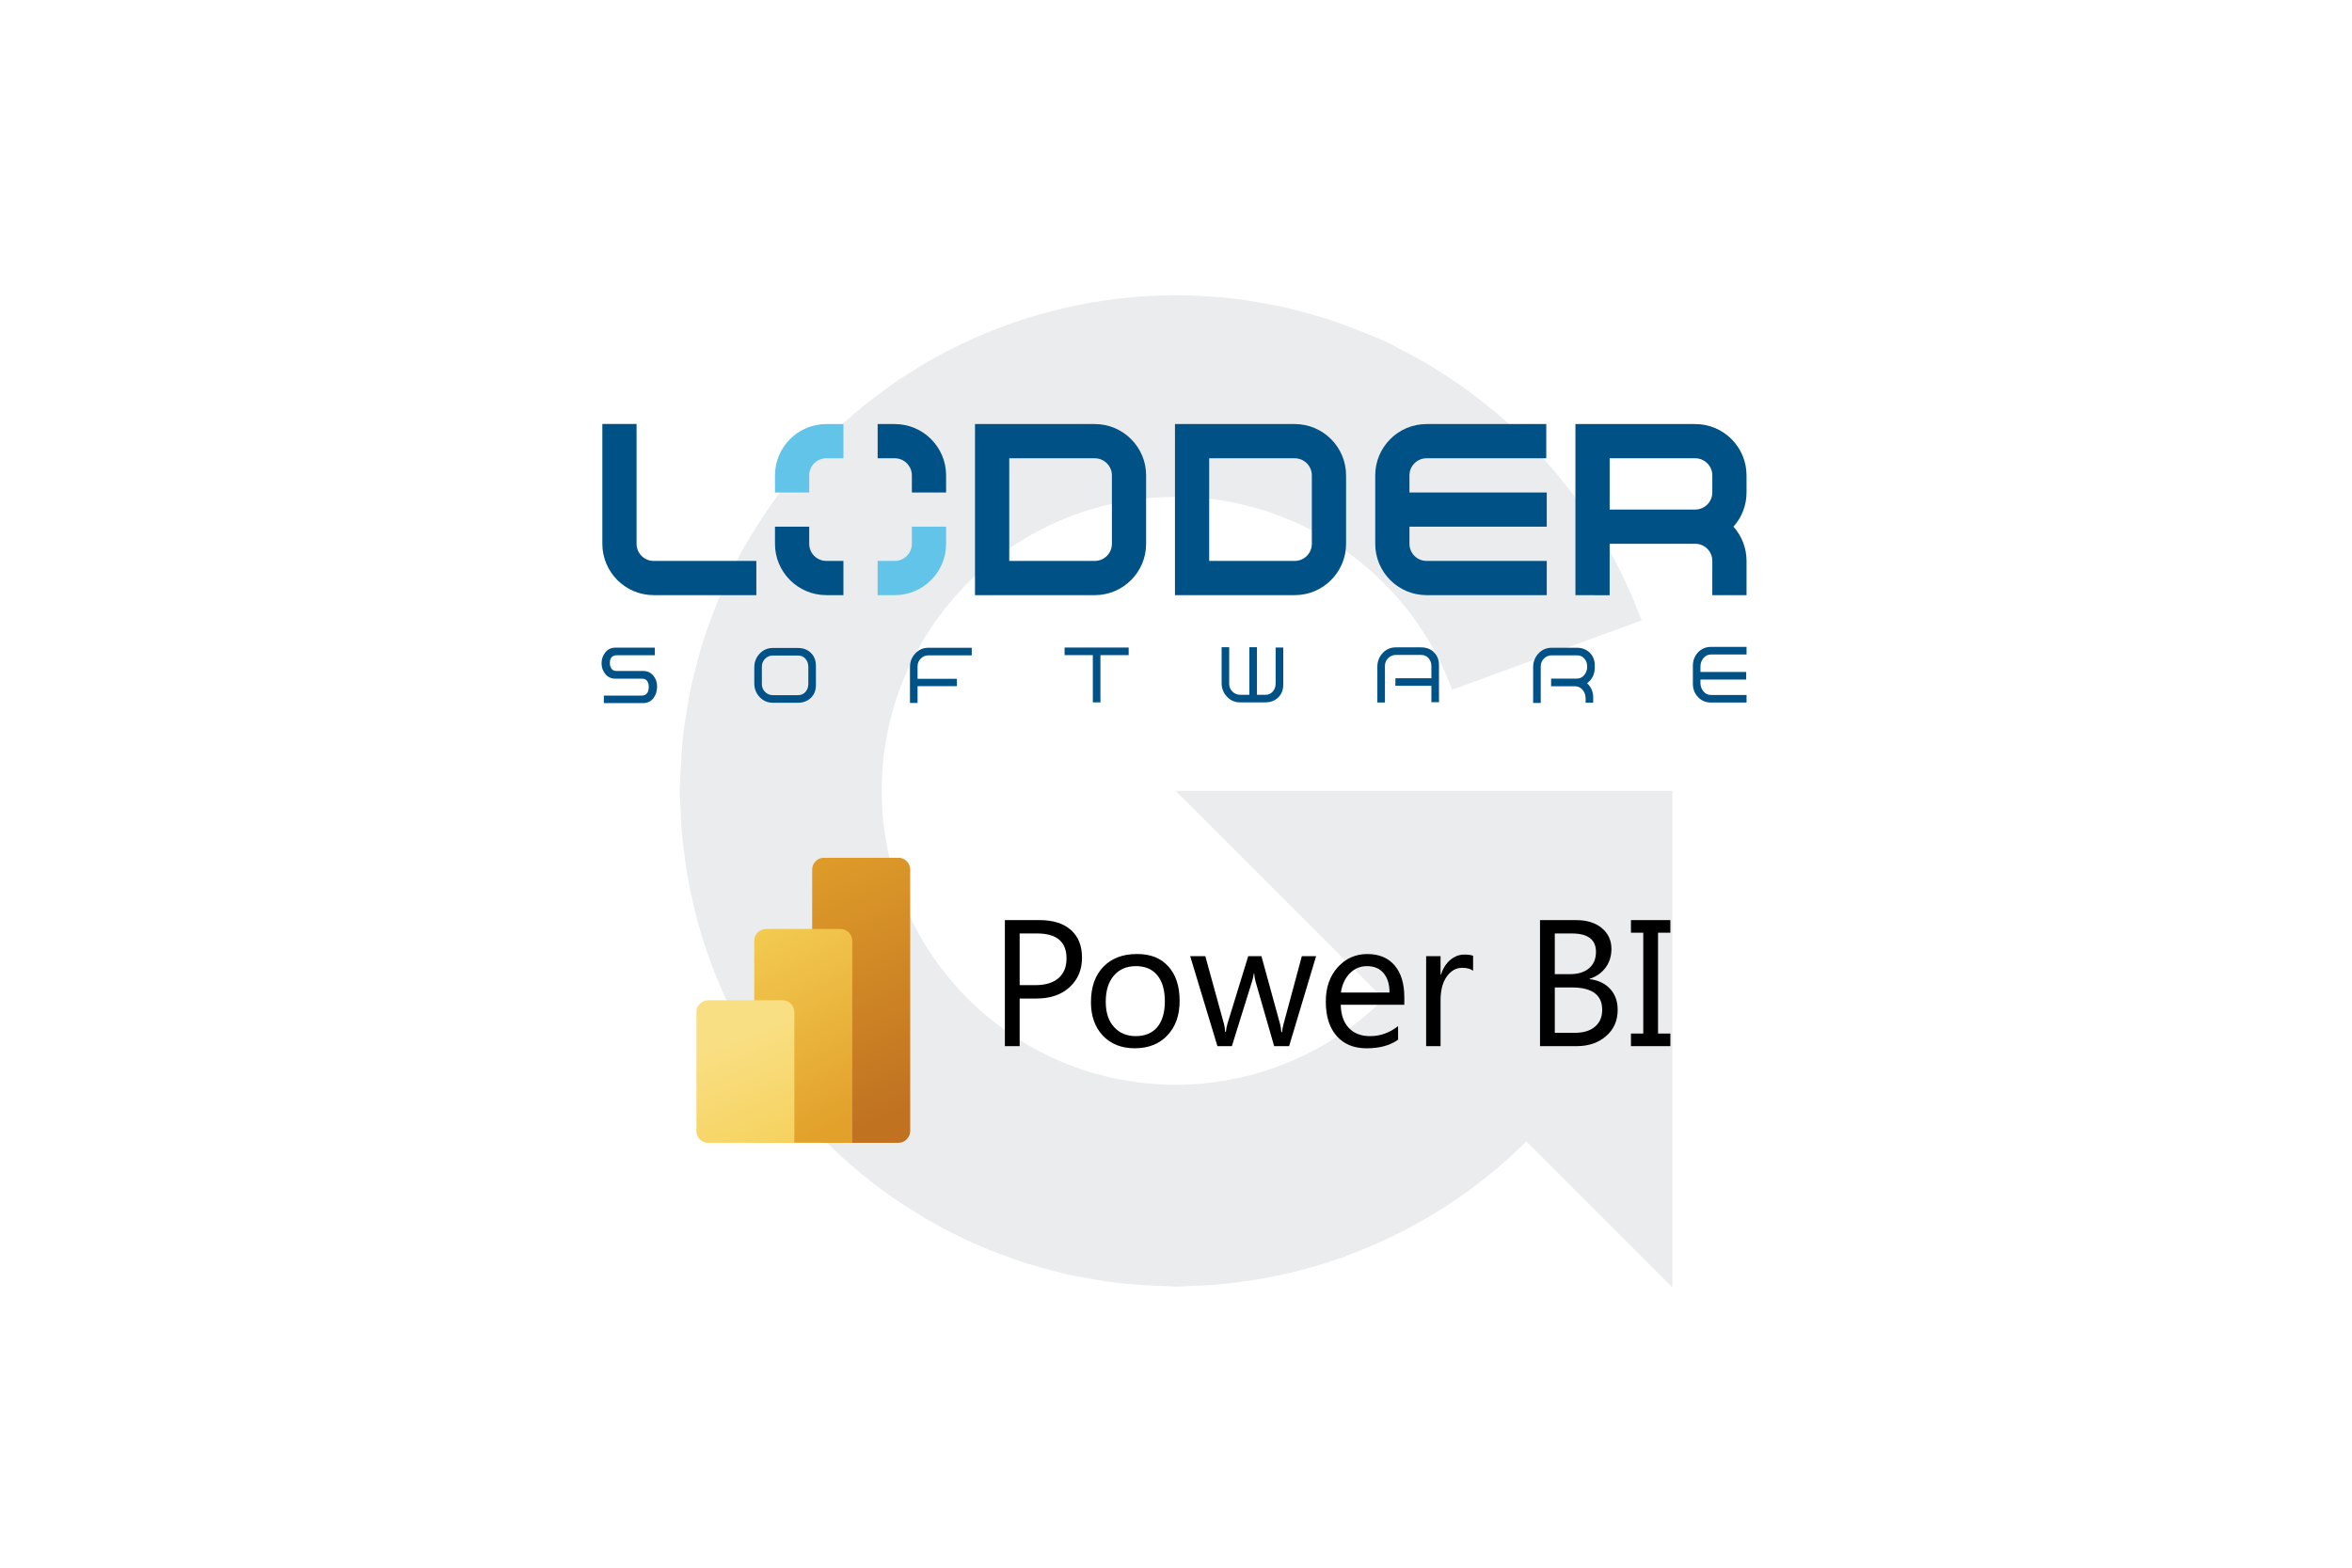 <?xml version="1.0" encoding="UTF-8"?>
<svg xmlns="http://www.w3.org/2000/svg" xmlns:xlink="http://www.w3.org/1999/xlink" viewBox="0 0 1200 800">
  <defs>
    <style>
      .cls-1 {
        fill: none;
      }

      .cls-2 {
        fill: #2c3e50;
        opacity: .1;
      }

      .cls-3 {
        clip-path: url(#clippath);
      }

      .cls-4 {
        mask: url(#mask);
      }

      .cls-5 {
        fill: #005186;
      }

      .cls-6 {
        fill: #fff;
      }

      .cls-7 {
        fill: #61c4e8;
      }

      .cls-8 {
        clip-path: url(#clippath-1);
      }

      .cls-9 {
        clip-path: url(#clippath-4);
      }

      .cls-10 {
        clip-path: url(#clippath-3);
      }

      .cls-11 {
        clip-path: url(#clippath-2);
      }

      .cls-12 {
        clip-path: url(#clippath-6);
      }

      .cls-13 {
        clip-path: url(#clippath-5);
      }

      .cls-14 {
        isolation: isolate;
      }

      .cls-15 {
        fill: url(#Naamloos_verloop_46);
      }

      .cls-16 {
        fill: url(#Naamloos_verloop_48);
      }

      .cls-17 {
        fill: url(#Naamloos_verloop_47);
      }
    </style>
    <clipPath id="clippath">
      <rect class="cls-1" x="271.22" y="413.08" width="665.05" height="194.72"></rect>
    </clipPath>
    <clipPath id="clippath-1">
      <rect class="cls-1" x="271.22" y="413.08" width="665.05" height="194.72"></rect>
    </clipPath>
    <clipPath id="clippath-2">
      <rect class="cls-1" x="355.27" y="437.69" width="496.95" height="145.5"></rect>
    </clipPath>
    <mask id="mask" x="329.77" y="418.77" width="189.67" height="184.43" maskUnits="userSpaceOnUse">
      <g>
        <rect x="329.77" y="418.77" width="189.67" height="184.43"></rect>
        <g class="cls-14">
          <rect x="355.27" y="437.69" width="109.12" height="145.5"></rect>
          <path class="cls-6" d="m458.32,437.69c3.35,0,6.07,2.72,6.07,6.07v133.36c0,3.35-2.72,6.07-6.07,6.07h-96.99c-3.35,0-6.06-2.71-6.06-6.06v-60.62c0-3.35,2.72-6.06,6.06-6.06h23.49v-30.31c0-3.35,2.71-6.06,6.06-6.06h23.49v-30.3c0-3.35,2.72-6.07,6.07-6.07h37.88Z"></path>
        </g>
      </g>
    </mask>
    <clipPath id="clippath-3">
      <rect class="cls-1" x="329.77" y="418.77" width="189.67" height="184.43"></rect>
    </clipPath>
    <clipPath id="clippath-4">
      <path class="cls-1" d="m420.44,437.69h37.88c3.35,0,6.07,2.72,6.07,6.07v133.36c0,3.35-2.72,6.07-6.07,6.07h-37.88c-3.35,0-6.07-2.72-6.07-6.07v-133.36c0-3.35,2.72-6.07,6.07-6.07Z"></path>
    </clipPath>
    <linearGradient id="Naamloos_verloop_48" data-name="Naamloos verloop 48" x1="-6252.18" y1="749.86" x2="-6251.18" y2="749.86" gradientTransform="translate(-112577.46 942744.79) rotate(90) scale(150.72 -150.72)" gradientUnits="userSpaceOnUse">
      <stop offset="0" stop-color="#e2a12b"></stop>
      <stop offset="1" stop-color="#c07221"></stop>
    </linearGradient>
    <clipPath id="clippath-5">
      <path class="cls-1" d="m390.88,474.06c-3.35,0-6.06,2.71-6.06,6.06v103.06h0s50.02,0,50.02,0v-103.06c0-3.35-2.71-6.06-6.06-6.06h-37.89Z"></path>
    </clipPath>
    <linearGradient id="Naamloos_verloop_47" data-name="Naamloos verloop 47" x1="-6245.62" y1="760.03" x2="-6244.62" y2="760.03" gradientTransform="translate(-89356.31 738130.13) rotate(90) scale(118.11 -118.11)" gradientUnits="userSpaceOnUse">
      <stop offset="0" stop-color="#f5cf55"></stop>
      <stop offset="1" stop-color="#e2a12b"></stop>
    </linearGradient>
    <clipPath id="clippath-6">
      <path class="cls-1" d="m361.33,510.44c-3.35,0-6.06,2.72-6.06,6.06v60.62c0,3.35,2.71,6.06,6.06,6.06h43.95v-66.69c0-3.35-2.71-6.06-6.06-6.06h-37.89Z"></path>
    </clipPath>
    <linearGradient id="Naamloos_verloop_46" data-name="Naamloos verloop 46" x1="-6238.6" y1="789.44" x2="-6237.6" y2="789.44" gradientTransform="translate(-60251.54 479653.17) rotate(90) scale(76.8 -76.8)" gradientUnits="userSpaceOnUse">
      <stop offset="0" stop-color="#f9df84"></stop>
      <stop offset="1" stop-color="#f5cf55"></stop>
    </linearGradient>
  </defs>
  <g id="Laag_1" data-name="Laag 1">
    <path class="cls-2" d="m852.83,403.59h-253.02l106.15,106.15c-15.81,15.81-35.2,27.96-56.76,35.48-3.08,1.07-6.2,2.05-9.34,2.92-1.55.43-3.11.82-4.68,1.2-3.07.74-6.16,1.4-9.27,1.95-1.84.32-3.7.59-5.57.85-2.88.4-5.77.74-8.67.97-2.19.17-4.39.26-6.6.33-2.74.1-5.48.17-8.23.12-2.16-.04-4.29-.19-6.42-.32-2.96-.19-5.92-.38-8.88-.75-1.6-.19-3.16-.48-4.74-.72-3.51-.55-7.02-1.14-10.51-1.95-.92-.21-1.82-.48-2.74-.7-4.08-1.03-8.16-2.17-12.2-3.55-.42-.14-.83-.31-1.25-.46-4.39-1.55-8.75-3.29-13.06-5.28-.33-.15-.66-.32-.99-.47-4.22-1.98-8.3-4.14-12.24-6.46-.6-.35-1.18-.72-1.77-1.08-3.57-2.16-7.01-4.45-10.34-6.87-.86-.63-1.72-1.27-2.57-1.92-3-2.27-5.89-4.64-8.68-7.11-.95-.84-1.89-1.7-2.82-2.56-2.65-2.46-5.2-5.01-7.64-7.64-.84-.9-1.67-1.82-2.49-2.74-2.47-2.8-4.84-5.68-7.09-8.64-.6-.79-1.2-1.59-1.79-2.39-2.37-3.25-4.61-6.58-6.7-10-.34-.55-.68-1.11-1.01-1.67-2.2-3.71-4.26-7.51-6.13-11.39-.17-.34-.33-.68-.49-1.02-1.91-4.04-3.65-8.16-5.2-12.35-.11-.29-.22-.59-.32-.88-1.5-4.13-2.8-8.34-3.93-12.59-.14-.52-.27-1.04-.4-1.56-1.01-3.97-1.85-7.99-2.53-12.04-.17-.99-.31-1.99-.46-2.99-.54-3.62-.94-7.26-1.22-10.91-.11-1.54-.17-3.09-.23-4.64-.14-3.29-.22-6.58-.14-9.89.04-1.73.16-3.44.26-5.16.19-3.29.42-6.58.83-9.87.18-1.43.43-2.83.65-4.25.55-3.59,1.17-7.18,1.99-10.75.23-1.02.52-2.01.78-3.02.99-3.91,2.08-7.81,3.4-11.68.25-.75.55-1.48.81-2.22,1.43-3.98,3.01-7.94,4.79-11.85.38-.84.8-1.66,1.2-2.5,1.72-3.6,3.57-7.1,5.53-10.49.73-1.25,1.49-2.48,2.26-3.71,1.72-2.79,3.53-5.5,5.41-8.14,1.18-1.64,2.39-3.26,3.63-4.86,1.63-2.11,3.32-4.16,5.05-6.16,1.58-1.82,3.2-3.61,4.87-5.35,1.6-1.68,3.25-3.32,4.92-4.92,1.86-1.78,3.76-3.51,5.71-5.19,1.71-1.47,3.45-2.9,5.22-4.28,1.99-1.56,4.01-3.08,6.07-4.54,1.94-1.37,3.91-2.69,5.91-3.96,2-1.28,4.02-2.51,6.08-3.69,2.19-1.25,4.41-2.44,6.66-3.58,2.01-1.02,4.05-2.01,6.11-2.95,2.34-1.06,4.71-2.05,7.09-2.99,2.16-.85,4.34-1.65,6.54-2.39,2.28-.78,4.58-1.49,6.9-2.16,2.55-.73,5.13-1.4,7.74-1.99,1.96-.45,3.92-.87,5.9-1.24,3.2-.6,6.42-1.09,9.69-1.48,1.43-.18,2.87-.35,4.3-.48,3.91-.35,7.87-.55,11.86-.6.92-.01,1.83-.04,2.75-.04,4.31.03,8.58.26,12.8.65.78.07,1.55.11,2.32.2,4.08.44,8.09,1.09,12.06,1.84,1.01.19,2.01.35,3.02.56,3.59.76,7.11,1.71,10.61,2.73,1.38.4,2.76.76,4.13,1.2,3.16,1.01,6.24,2.19,9.3,3.4,1.6.63,3.2,1.24,4.79,1.94,3.03,1.33,5.99,2.78,8.92,4.29,1.38.71,2.76,1.42,4.11,2.16,3.21,1.79,6.34,3.7,9.4,5.71.83.55,1.67,1.09,2.49,1.65,3.39,2.33,6.69,4.79,9.88,7.39.41.33.81.66,1.21.99,3.39,2.82,6.65,5.78,9.78,8.89,15.76,15.66,27.8,34.38,35.28,54.84l96.65-35.34c-12.52-34.23-32.62-65.58-58.9-91.87l.08-.08c-.58-.58-1.23-1.08-1.81-1.65-4.52-4.44-9.22-8.7-14.11-12.82-1.52-1.28-3.05-2.53-4.6-3.77-4.58-3.68-9.29-7.21-14.16-10.59-2.25-1.56-4.54-3.05-6.84-4.55-4.33-2.8-8.73-5.51-13.28-8.07-3.17-1.79-6.42-3.44-9.67-5.1-2.61-1.32-5.07-2.84-7.75-4.09-1.51-.7-3.06-1.18-4.57-1.85-3.58-1.58-7.24-2.99-10.91-4.41-4.3-1.66-8.59-3.32-12.93-4.73-3.19-1.04-6.45-1.91-9.7-2.82-5.06-1.43-10.11-2.81-15.2-3.91-2.53-.55-5.11-.95-7.67-1.42-5.93-1.09-11.86-2.06-17.8-2.72-2.05-.23-4.13-.35-6.19-.52-6.47-.55-12.91-.92-19.36-.98-.79,0-1.56-.12-2.36-.12-1.41,0-2.78.19-4.19.21-6.08.11-12.13.37-18.15.92-2.95.26-5.85.62-8.77.98-5,.63-9.97,1.35-14.91,2.28-3.73.69-7.42,1.48-11.09,2.33-4.03.94-8.03,1.95-12.01,3.09-4.2,1.19-8.34,2.49-12.45,3.89-3.47,1.18-6.9,2.44-10.31,3.77-4.24,1.65-8.41,3.4-12.53,5.27-3.33,1.51-6.6,3.1-9.87,4.75-3.89,1.97-7.72,4.02-11.49,6.18-3.45,1.97-6.82,4.05-10.18,6.18-3.35,2.14-6.65,4.33-9.88,6.62-3.55,2.51-7.02,5.12-10.45,7.82-2.87,2.26-5.7,4.57-8.47,6.95-3.43,2.95-6.77,6-10.06,9.14-2.65,2.54-5.23,5.12-7.77,7.76-3.01,3.14-5.93,6.36-8.79,9.67-2.69,3.12-5.29,6.31-7.83,9.56-2.33,2.99-4.61,6.01-6.82,9.12-2.91,4.08-5.65,8.27-8.32,12.53-1.56,2.5-3.12,4.99-4.6,7.56-3.03,5.24-5.82,10.61-8.48,16.08-.61,1.27-1.36,2.42-1.95,3.71-.34.72-.56,1.47-.89,2.19-2.67,5.86-5.04,11.86-7.26,17.96-.71,1.96-1.48,3.9-2.15,5.86-1.9,5.66-3.52,11.43-5.02,17.25-.66,2.53-1.38,5.05-1.95,7.59-1.14,5.07-2.02,10.23-2.85,15.41-.54,3.33-1.12,6.66-1.53,9.99-.55,4.54-.86,9.13-1.16,13.74-.26,3.91-.52,7.82-.59,11.72-.03,1.66-.25,3.27-.25,4.94,0,2.95.34,5.82.44,8.75.13,3.65.26,7.3.55,10.93.4,5.19,1.01,10.3,1.72,15.4.39,2.73.77,5.46,1.25,8.17,1.01,5.83,2.23,11.57,3.63,17.26.48,1.94.97,3.87,1.49,5.8,1.67,6.16,3.56,12.2,5.68,18.16.55,1.56,1.12,3.11,1.7,4.65,2.28,6.04,4.76,11.96,7.48,17.77.75,1.61,1.53,3.21,2.32,4.81,2.72,5.52,5.62,10.92,8.72,16.2,1.14,1.94,2.31,3.85,3.5,5.75,2.98,4.78,6.09,9.45,9.38,14.01,1.63,2.28,3.32,4.51,5.03,6.73,3.15,4.07,6.39,8.04,9.77,11.91,2.09,2.4,4.24,4.75,6.43,7.07,3.4,3.6,6.89,7.1,10.49,10.49,2.33,2.2,4.7,4.36,7.13,6.48,3.92,3.43,7.95,6.72,12.09,9.9,2.25,1.73,4.5,3.44,6.82,5.1,4.78,3.44,9.7,6.68,14.73,9.78,1.87,1.15,3.71,2.31,5.62,3.41,5.8,3.38,11.76,6.49,17.85,9.41.94.45,1.79,1,2.74,1.44.53.25,1.08.41,1.62.65,6.25,2.86,12.66,5.4,19.17,7.75,1.63.59,3.25,1.23,4.89,1.79,5.83,1.96,11.77,3.63,17.78,5.18,2.44.63,4.87,1.33,7.31,1.88,4.98,1.12,10.05,1.98,15.14,2.81,3.51.57,7.01,1.18,10.52,1.6,4.2.5,8.45.78,12.71,1.07,4.35.3,8.69.58,13.03.66,1.45.02,2.86.22,4.32.22,2.59,0,5.1-.31,7.68-.39,4.32-.13,8.62-.3,12.9-.65,4.43-.36,8.8-.89,13.16-1.47,3.6-.49,7.18-1,10.75-1.64,4.89-.87,9.71-1.9,14.5-3.05,2.99-.72,5.96-1.47,8.92-2.29,5.04-1.4,10-2.96,14.9-4.66,1.38-.48,2.81-.8,4.18-1.31l-.07-.2c34.85-12.77,66.25-32.72,91.99-58.46l74.5,74.5v-253.42h-.4Z"></path>
    <g>
      <path class="cls-7" d="m395.4,242.59c0-14.46,11.73-26.19,26.19-26.19h8.73v17.46h-8.73c-4.82,0-8.73,3.91-8.73,8.73v8.73h-17.46v-8.73Z"></path>
      <path class="cls-5" d="m333.51,286.24c-4.82,0-8.73-3.91-8.73-8.73v-61.17s-17.46,0-17.46,0v61.17c0,14.47,11.73,26.19,26.19,26.19h52.38v-17.46h-52.38Z"></path>
      <path class="cls-5" d="m567.29,277.51c0,4.82-3.91,8.73-8.72,8.73h-43.65v-52.37h43.65c4.82,0,8.73,3.91,8.73,8.72v34.92Zm-8.73-61.11h-61.11v87.3h61.11c14.46,0,26.19-11.73,26.19-26.19v-34.92c0-14.46-11.73-26.19-26.19-26.19"></path>
      <path class="cls-5" d="m456.51,216.4c14.46,0,26.19,11.73,26.19,26.19v8.73h-17.46v-8.73c0-4.83-3.91-8.73-8.73-8.73h-8.73v-17.46h8.73Z"></path>
      <path class="cls-5" d="m395.4,277.51c0,14.46,11.73,26.19,26.19,26.19h8.73v-17.46h-8.73c-4.82,0-8.73-3.91-8.73-8.73v-8.73h-17.46v8.73Z"></path>
      <path class="cls-7" d="m456.51,303.7c14.46,0,26.19-11.73,26.19-26.19v-8.73h-17.46v8.73c0,4.82-3.91,8.73-8.73,8.73h-8.73v17.46h8.73Z"></path>
      <path class="cls-5" d="m669.31,277.51c0,4.82-3.91,8.73-8.73,8.73h-43.65v-52.37h43.65c4.82,0,8.73,3.91,8.73,8.72v34.92Zm-8.73-61.11h-61.11v87.3h61.11c14.46,0,26.19-11.73,26.19-26.19v-34.92c0-14.46-11.73-26.19-26.19-26.19"></path>
      <path class="cls-5" d="m789.16,268.78v-17.46h-70.05v-8.73c0-4.82,3.91-8.73,8.73-8.73h61.07v-17.46h-61.07c-14.46,0-26.19,11.73-26.19,26.19v34.92c0,14.47,11.73,26.19,26.19,26.19h61.32v-17.46h-61.32c-4.82,0-8.73-3.91-8.73-8.73v-8.73h70.05Z"></path>
      <path class="cls-5" d="m856.17,260.02h-34.92v-26.16h43.65c4.83,0,8.73,3.91,8.73,8.73h0v8.7c0,4.82-3.91,8.73-8.73,8.73h-8.73Zm34.92-17.46c-.02-14.45-11.74-26.16-26.2-26.16h-61.1v87.3l17.46.05v-26.26h43.65c4.82,0,8.73,3.91,8.73,8.73v17.49h17.46v-17.49c0-6.71-2.53-12.82-6.67-17.46,4.15-4.63,6.67-10.75,6.67-17.46v-8.73Z"></path>
      <path class="cls-5" d="m869.1,335.84c1.01-1.24,2.3-1.85,3.85-1.85h18.15v-3.87h-18.1c-2.7,0-4.92.93-6.67,2.79-1.74,1.86-2.62,4.15-2.62,6.85v9.11c0,2.7.87,4.98,2.62,6.85,1.75,1.86,3.97,2.79,6.67,2.79h18.1v-3.86h-18.15c-1.55,0-2.84-.61-3.85-1.84-1.01-1.22-1.52-2.62-1.52-4.19v-1.83h23.34v-3.87h-23.34v-2.82c0-1.6.51-3.02,1.52-4.26"></path>
      <path class="cls-5" d="m330.2,347.53c-.56-.79-1.41-1.19-2.56-1.19h-13.64c-2.11,0-3.81-.78-5.12-2.33-1.31-1.55-1.96-3.41-1.96-5.56s.65-4.01,1.96-5.59c1.31-1.58,3.02-2.36,5.12-2.36h20.07v3.87h-19.18c-2.5,0-3.74,1.31-3.74,3.93,0,1.15.28,2.13.83,2.92.56.79,1.39,1.19,2.5,1.19h13.69c2.11,0,3.81.78,5.12,2.32,1.31,1.55,1.96,3.4,1.96,5.54,0,2.35-.6,4.31-1.79,5.89-1.27,1.75-3.04,2.62-5.3,2.62h-20.07v-3.81h19.17c2.5,0,3.75-1.51,3.75-4.53,0-1.15-.28-2.13-.83-2.92"></path>
      <path class="cls-5" d="m731.61,332.85c-1.71-1.67-3.91-2.5-6.61-2.5h-12.8c-2.7,0-4.95.97-6.76,2.92-1.81,1.94-2.71,4.27-2.71,6.96v18.28h3.87v-18.7c0-1.55.55-2.86,1.64-3.96,1.09-1.09,2.41-1.64,3.97-1.64h12.84c1.59,0,2.86.56,3.82,1.67.95,1.11,1.43,2.48,1.43,4.11v6.11h-18.33l-.06,3.85h18.39v8.38h3.87v-18.93c0-2.7-.85-4.88-2.56-6.55"></path>
      <path class="cls-5" d="m543.16,330.44v3.87h14.41v24.11h3.87v-24.11h14.41v-3.87h-32.69Z"></path>
      <path class="cls-5" d="m412.41,348.14v.82c0,1.63-.48,2.99-1.44,4.11-.95,1.11-2.22,1.67-3.81,1.67h-12.84c-1.55,0-2.87-.55-3.97-1.64-1.1-1.1-1.64-2.42-1.64-3.96v-9.01c0-1.55.54-2.86,1.64-3.96,1.1-1.09,2.42-1.64,3.97-1.64h12.84c1.59,0,2.86.56,3.81,1.67.96,1.11,1.44,2.48,1.44,4.11v7.83Zm1.31-14.97c-1.71-1.67-3.91-2.5-6.61-2.5h-12.8c-2.7,0-4.95.98-6.76,2.92s-2.71,4.27-2.71,6.96v8.18c0,2.7.9,5.02,2.71,6.96s4.06,2.92,6.76,2.92h12.8c2.7,0,4.9-.84,6.61-2.5s2.56-3.85,2.56-6.55v-9.84c0-2.7-.85-4.88-2.56-6.55"></path>
      <path class="cls-5" d="m650.83,330.44v18.34c0,1.63-.48,3-1.44,4.11-.95,1.11-2.22,1.67-3.81,1.67h-4.28v-24.29h-3.87v24.29h-4.68c-1.55,0-2.87-.55-3.97-1.64-1.1-1.1-1.64-2.41-1.64-3.96v-18.7h-3.87v18.28c0,2.7.9,5.02,2.71,6.96,1.81,1.94,4.06,2.92,6.76,2.92h12.8c2.7,0,4.91-.84,6.62-2.5,1.7-1.67,2.56-3.85,2.56-6.55v-18.93h-3.87Z"></path>
      <path class="cls-5" d="m813.65,340.54v-.93c0-2.7-.85-4.88-2.56-6.55-1.7-1.67-3.91-2.5-6.61-2.5h-12.8c-2.7,0-4.95.97-6.76,2.92-1.8,1.94-2.7,4.27-2.7,6.96v18.28h3.87v-18.7c0-1.55.54-2.86,1.64-3.96,1.09-1.09,2.42-1.64,3.97-1.64h12.84c1.59,0,2.87.56,3.82,1.67.95,1.11,1.43,2.48,1.43,4.11v.03c0,1.59-.5,3-1.49,4.23-1,1.23-2.29,1.85-3.89,1.85h-13.02l-.02,3.89s1.26,0,3,0v.02h9.25c1.55,0,2.84.62,3.85,1.85,1.02,1.24,1.52,2.66,1.52,4.26v2.25h3.87v-2.59c0-2.7-.87-4.98-2.62-6.84-.16-.18-.34-.34-.52-.51.49-.34.95-.74,1.38-1.2,1.71-1.82,2.56-4.13,2.56-6.91"></path>
      <path class="cls-5" d="m469.79,336.06c1.09-1.09,2.41-1.64,3.97-1.64h22.03v-3.87h-22.05c-2.7,0-4.95.97-6.76,2.92-1.81,1.94-2.71,4.27-2.71,6.96v18.28h3.87v-8.55h20.08v-3.77h-20.08v-6.37c0-1.55.54-2.86,1.64-3.96"></path>
    </g>
  </g>
  <g id="Laag_5" data-name="Laag 5">
    <g class="cls-3">
      <g class="cls-8">
        <g class="cls-11">
          <g class="cls-4">
            <g class="cls-10">
              <g class="cls-9">
                <rect class="cls-16" x="386.38" y="433.88" width="106.01" height="153.12" transform="translate(-172.52 229.06) rotate(-24.58)"></rect>
              </g>
              <g class="cls-13">
                <rect class="cls-17" x="363.06" y="468.64" width="93.54" height="119.97" transform="translate(-193.14 239.09) rotate(-26.57)"></rect>
              </g>
              <g class="cls-12">
                <rect class="cls-15" x="343.35" y="503.68" width="73.84" height="86.27" transform="translate(-178.75 184.73) rotate(-22.25)"></rect>
              </g>
            </g>
          </g>
          <path d="m520.23,509.55v24.32h-7.54v-64.34h17.68c6.88,0,12.21,1.68,16,5.03,3.78,3.35,5.68,8.08,5.68,14.18s-2.1,11.1-6.3,14.99c-4.2,3.89-9.88,5.83-17.03,5.83h-8.48Zm0-33.2v26.38h7.9c5.2,0,9.18-1.19,11.91-3.57,2.74-2.38,4.11-5.74,4.11-10.07,0-8.49-5.02-12.74-15.08-12.74h-8.84Z"></path>
          <path d="m578.96,534.94c-6.79,0-12.21-2.15-16.27-6.44-4.05-4.29-6.08-9.98-6.08-17.07,0-7.72,2.11-13.74,6.33-18.08,4.22-4.34,9.92-6.51,17.1-6.51s12.2,2.11,16.04,6.33c3.84,4.22,5.77,10.07,5.77,17.54s-2.07,13.2-6.21,17.61c-4.14,4.41-9.7,6.62-16.67,6.62m.54-41.91c-4.73,0-8.46,1.61-11.22,4.82-2.75,3.22-4.13,7.65-4.13,13.3s1.39,9.74,4.17,12.88c2.78,3.14,6.51,4.71,11.17,4.71s8.41-1.54,10.97-4.62c2.56-3.08,3.84-7.46,3.84-13.15s-1.28-10.17-3.84-13.28c-2.56-3.11-6.21-4.67-10.97-4.67"></path>
          <path d="m671.48,487.92l-13.77,45.95h-7.63l-9.47-32.89c-.36-1.26-.6-2.68-.72-4.26h-.18c-.09,1.08-.4,2.47-.94,4.17l-10.27,32.98h-7.36l-13.91-45.95h7.72l9.51,34.55c.3,1.05.51,2.42.63,4.13h.36c.09-1.31.36-2.72.81-4.22l10.59-34.46h6.73l9.51,34.64c.3,1.11.52,2.48.67,4.13h.36c.06-1.17.31-2.54.76-4.13l9.33-34.64h7.27Z"></path>
          <path d="m716.49,512.73h-32.44c.12,5.11,1.49,9.06,4.13,11.85,2.63,2.78,6.25,4.17,10.86,4.17,5.17,0,9.93-1.7,14.27-5.11v6.91c-4.04,2.93-9.38,4.4-16.02,4.4s-11.59-2.09-15.3-6.26c-3.71-4.17-5.56-10.04-5.56-17.61,0-7.15,2.03-12.97,6.08-17.48,4.05-4.5,9.09-6.75,15.1-6.75s10.66,1.94,13.95,5.83c3.29,3.89,4.93,9.29,4.93,16.2v3.86Zm-7.54-6.24c-.03-4.25-1.05-7.55-3.07-9.92-2.02-2.36-4.82-3.54-8.41-3.54s-6.42,1.24-8.84,3.72c-2.42,2.48-3.92,5.73-4.49,9.74h24.81Z"></path>
          <path d="m751.58,495.37c-1.29-.99-3.14-1.48-5.56-1.48-3.14,0-5.77,1.48-7.88,4.44-2.11,2.96-3.16,7-3.16,12.12v23.42h-7.36v-45.95h7.36v9.47h.18c1.05-3.23,2.65-5.75,4.8-7.56,2.15-1.81,4.56-2.71,7.22-2.71,1.91,0,3.38.21,4.4.63v7.63Z"></path>
          <path d="m785.72,533.87v-64.34h18.31c5.56,0,9.98,1.36,13.24,4.08,3.26,2.72,4.89,6.27,4.89,10.63,0,3.65-.99,6.82-2.96,9.51-1.97,2.69-4.7,4.61-8.17,5.74v.18c4.34.51,7.81,2.15,10.41,4.91,2.6,2.77,3.9,6.36,3.9,10.79,0,5.5-1.97,9.96-5.92,13.37-3.95,3.41-8.93,5.11-14.94,5.11h-18.76Zm7.54-57.52v20.77h7.72c4.13,0,7.37-.99,9.74-2.98,2.36-1.99,3.55-4.79,3.55-8.41,0-6.25-4.11-9.38-12.34-9.38h-8.66Zm0,27.55v23.15h10.23c4.43,0,7.86-1.05,10.3-3.14,2.44-2.09,3.66-4.97,3.66-8.61,0-7.6-5.18-11.4-15.52-11.4h-8.66Z"></path>
          <polygon points="852.22 469.52 852.22 475.98 845.94 475.98 845.94 527.41 852.22 527.41 852.22 533.87 832.12 533.87 832.12 527.41 838.4 527.41 838.4 475.98 832.12 475.98 832.12 469.52 852.22 469.52"></polygon>
        </g>
      </g>
    </g>
  </g>
</svg>
